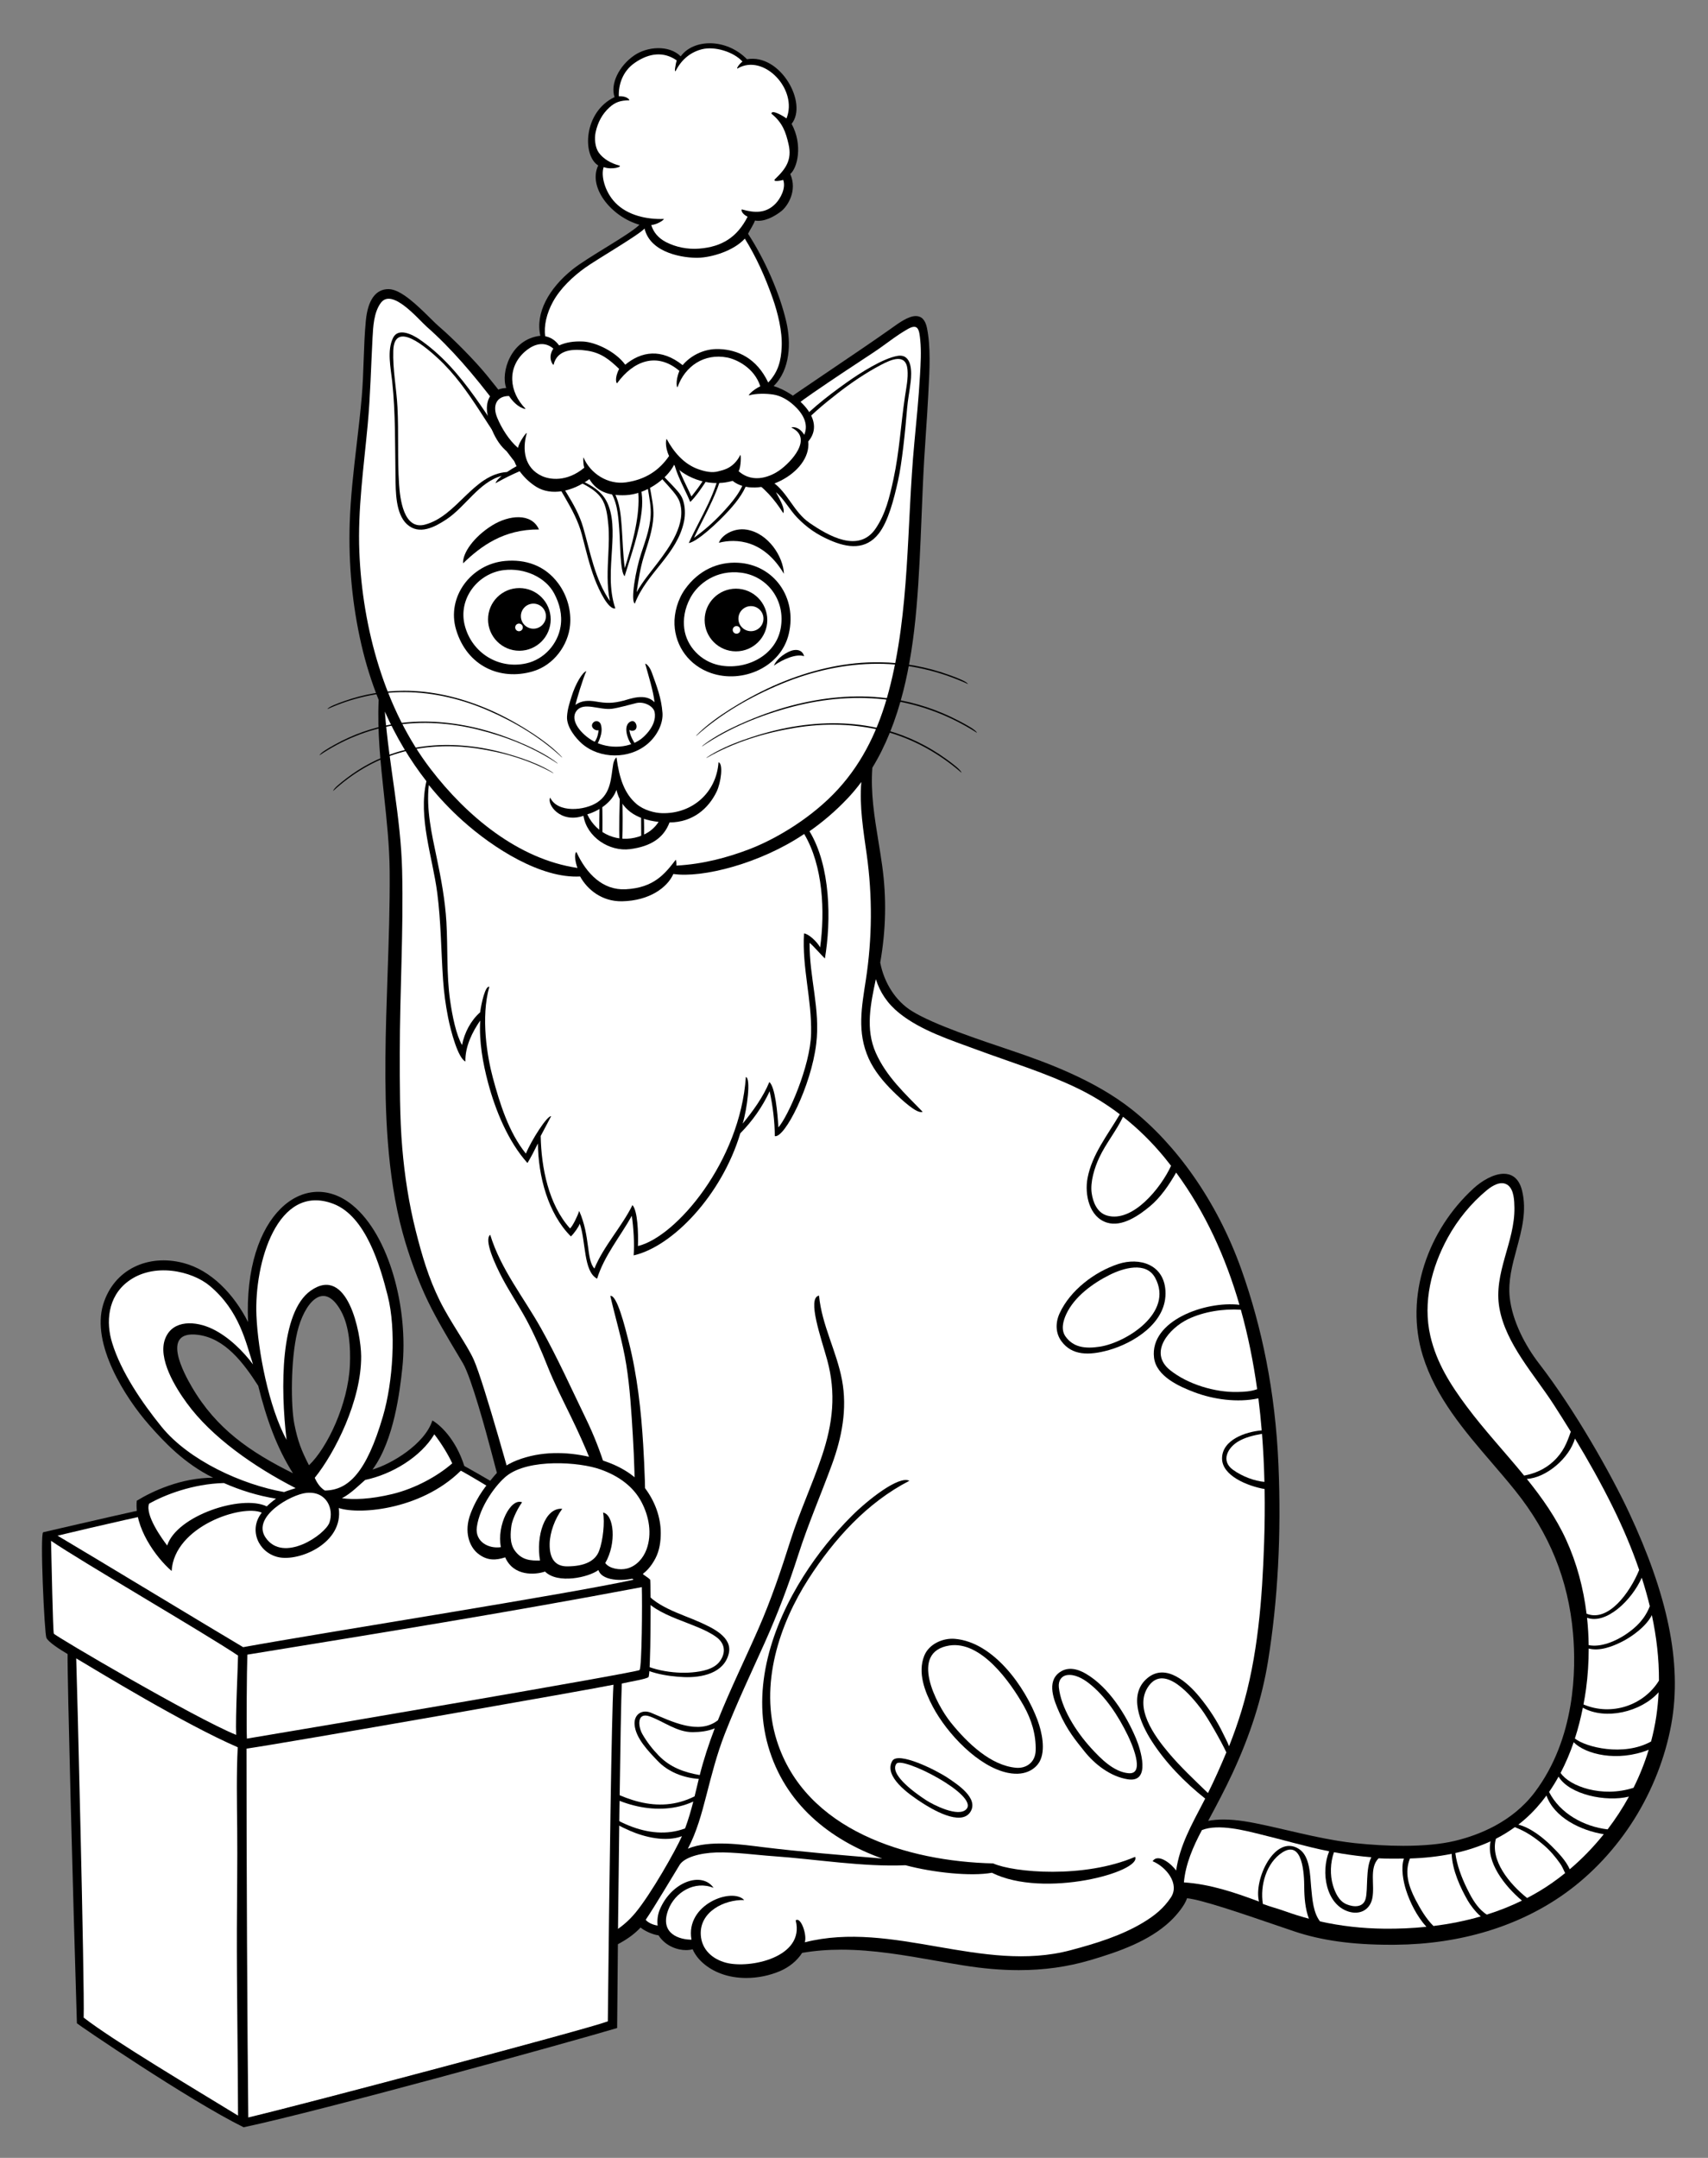 <?xml version="1.0" encoding="utf-8"?>
<!-- Generator: Adobe Illustrator 27.5.0, SVG Export Plug-In . SVG Version: 6.00 Build 0)  -->
<svg version="1.1" id="Layer_1" xmlns="http://www.w3.org/2000/svg" xmlns:xlink="http://www.w3.org/1999/xlink" x="0px" y="0px"
	 viewBox="0 0 2106.594 2660.047" style="enable-background:new 0 0 2106.594 2660.047;" xml:space="preserve">
<rect x="0" y="0" width="2106.594" height="2660.047" fill="#808080" stroke="none"/>
<g>
	<g>
		<path d="M2009.292,1864.697c-22.25-47.553-66.909-126.673-111.082-183.838c-17.104-22.136-32.993-52.496-36.164-81.399
			c-2.225-20.309,3.244-40.456,8.532-59.94c6.299-23.205,12.811-47.2,6.653-71.986c-4.229-17.025-14.554-20.599-22.467-20.599
			c-13.001,0-27.696,9.198-37.111,17.804c-28.292,25.857-49.376,58.572-60.971,94.607c-12.123,37.679-12.786,76.275-1.919,111.616
			c15.797,51.384,51.214,92.62,85.464,132.501c9.52,11.084,19.365,22.546,28.526,33.95c42.277,52.597,65.62,110.177,71.367,176.029
			c3.896,44.595,2.957,129.329-47.119,195.786c-27.809,36.899-69.164,53.068-98.958,60.134c-16.859,3.998-38.153,6.024-63.29,6.024
			c-18.704,0-39.514-1.164-60.177-3.37c-6.532-0.699-13.495-1.664-21.899-3.039c-0.428-0.175-0.875-0.264-1.331-0.264
			c-0.077,0-0.153,0.002-0.23,0.007c-19.684-3.293-39.415-7.867-58.498-12.292c-9.564-2.218-19.453-4.51-29.254-6.624
			c-16.068-3.459-33.183-6.838-50.254-6.838c-6.808,0-13.048,0.53-18.981,1.619c10.918-20.275,20.742-38.82,29.842-58.37
			c22.236-47.786,36.611-93.017,43.945-138.277c12.188-75.255,16.52-156.843,12.875-242.495
			c-3.828-90.001-20.607-169.902-45.604-240.215c-30.726-86.431-81.85-155.255-135.116-197.475
			c-45.583-36.13-104.586-57.816-146.811-72.107s-97.096-32.262-124.724-49.369c-19.954-12.355-34.143-34.816-38.892-59.655
			c7.119-40.56,7.919-79.566,2.444-119.246c-1.385-10.048-3.032-20.144-4.625-29.905c-5.052-30.97-9.825-60.227-7.553-91.073
			c16.208-26.449,29.09-58.409,38.291-95c7.553-30.039,12.86-63.683,16.223-102.852c3.205-37.296,4.733-75.358,6.215-112.167
			c0.921-22.912,1.874-46.603,3.22-69.854c0.644-11.122,1.414-22.424,2.157-33.354c0.985-14.465,2.003-29.42,2.745-44.159
			c0.14-2.772,0.293-5.604,0.449-8.488c1.336-24.774,2.852-52.856-1.928-76.302c-1.979-9.704-6.597-14.624-13.727-14.624
			c-9.007,0-20.247,8.035-29.28,14.491c-0.638,0.455-1.265,0.902-1.878,1.339c-18.886,13.427-50.481,34.774-78.357,53.608
			c-14.351,9.695-27.906,18.854-37.593,25.496c-20.718,14.211-57.817,43.259-75.285,79.149
			c-24.286-11.712-54.221-18.708-91.447-21.382c-16.471-1.181-30.629-1.757-43.283-1.757c-39.042,0-70.908,5.497-106.259,18.357
			c-6.624-16.196-31.581-54.882-66.311-97.001c-14.723-17.854-40.539-44.089-58.774-59.729c-2.658-2.283-6.254-5.831-10.417-9.944
			c-15.171-14.976-35.947-35.489-51.045-35.8c-0.189-0.004-0.382-0.005-0.568-0.005h-0.001c-15.75-0.002-25.375,13.422-27.832,38.82
			c-1.523,15.749-2.129,32.718-2.715,49.128c-0.526,14.746-1.071,29.994-2.279,44.163c-1.681,19.723-4.026,39.739-6.294,59.097
			c-3.736,31.883-7.6,64.852-8.614,97.521c-1.58,50.86,3.265,101.176,14.4,149.551c5.345,23.211,12.516,46.126,21.316,68.109
			c-1.832,39.116,2.442,78.821,6.576,117.22c3.325,30.882,6.763,62.816,6.999,94.232c0.32,42.245-1.178,85.791-2.627,127.903
			c-1.163,33.81-2.366,68.771-2.613,102.75c-0.456,62.147,1.544,142.708,21.208,214.651c7.963,29.129,19.316,59.9,31.15,84.424
			c10.545,21.858,25.472,46.817,36.371,65.041c2.518,4.21,4.895,8.188,6.897,11.587c10.499,17.848,29.124,86.85,34.584,107.572
			c2.116,8.04,4.251,16.074,6.385,24.107c9.786,36.844,19.905,74.941,28.231,112.831c22.138,100.763,22.258,180.434,0.357,250.582
			c-9.367-1.736-20.313-4.459-31.873-7.334c-19.008-4.727-40.552-10.085-58.847-11.816c-5.856-0.555-11.737-0.834-17.479-0.834
			c-16.965-0.002-34.277,2.426-54.483,7.637c-25.597,6.597-45.921,20.729-57.226,39.797c-10.564,17.827-8.714,35.631,4.787,46.652
			c-0.213,8.885,2.196,16.194,6.985,21.175c4.931,5.13,12.17,7.729,21.518,7.729c0.019,0,0.038,0,0.057,0
			c6.029,14.041,16.581,21.76,29.802,21.76c6.537,0,13.536-1.881,20.817-5.593c2.14,2,4.603,3.649,7.346,4.92
			c0.226,2.946,0.803,6.705,1.827,9.576c-7.578,13.485-9.869,26.295-6.454,36.126c2.577,7.415,8.222,13.002,16.782,16.613
			c2.173,10.192,7.974,18.687,16.813,24.599c9.377,6.271,21.021,9.192,36.644,9.192c8.104,0,16.42-0.755,24.462-1.485
			c3.709-0.338,7.541-0.685,11.226-0.943c20.507,12.886,47.538,19.975,76.179,19.975c27.587,0,54.487-6.563,75.742-18.478
			c10.401-5.831,17.72-11.368,24.905-18.886c3.942,3.542,14.144,8.672,22.116,9.63c8.54,13.414,23.494,18.193,33.821,18.193
			c2.963,0,5.739-0.347,8.271-1.033c5.45,12.746,18.4,23.928,34.933,30.081c9.504,3.536,19.973,5.329,31.117,5.329
			c14.194,0,28.591-2.923,41.633-8.451c11.405-4.834,21.332-13.01,27.335-22.491c15.442-2.668,31.309-3.964,48.474-3.964
			c38.872,0,78.133,6.898,116.102,13.568c11.157,1.962,22.696,3.989,34.071,5.814c24.598,3.948,47.026,5.867,68.569,5.867
			c31.146,0,59.942-4.018,88.036-12.279c36.122-10.615,73.087-23.779,98.764-47.996c8.232-7.761,17.986-19.717,20.75-28.369
			c18.343,1.914,67.708,18.812,107.539,32.445c8.745,2.991,17.005,5.819,24.481,8.334c33.637,11.313,71.51,16.582,119.19,16.582
			c2.047,0,4.092-0.01,6.139-0.027c79.83-0.711,152.17-22.703,209.199-63.599c33.107-23.737,62.525-55.321,85.076-91.335
			c22.32-35.649,38.055-75.834,45.5-116.209C2075.412,2049.14,2055.551,1963.562,2009.292,1864.697z"/>
		<path style="fill:#FFFFFF;" d="M2034.823,1980.002c-5.994,15.318-16.099,25.803-30.323,35.204
			c-11.727,7.747-29.971,15.823-45.082,12.782c-0.141-11.271-0.81-22.55-2.018-33.759c23.512,8.666,55.107-21.427,67.484-49.346
			C2028.609,1956.484,2031.974,1968.188,2034.823,1980.002z"/>
		<path style="fill:#FFFFFF;" d="M1809.038,1733.858c-20.048-26.879-37.206-53.807-44.864-86.886
			c-9.604-41.49,1.427-84.838,21.537-121.409c12.051-21.901,28.69-42.347,47.963-58.269c6.833-5.638,17.961-12.676,26.339-6.138
			c7.341,5.729,7.689,19.25,7.825,27.491c0.698,42.518-26.258,80.628-18.497,123.978c7.872,43.98,43.113,81.946,66.785,118.568
			c7.212,11.15,14.293,22.377,21.242,33.688c-4.831,13.901-9.259,25.27-21.533,36.639c-10.513,9.741-22.79,14.921-36.04,17.479
			C1856.392,1790.356,1830.859,1763.121,1809.038,1733.858z"/>
		<path style="fill:#FFFFFF;" d="M1931.688,1898.236c-12.481-27.334-29.711-51.763-48.545-75.141
			c24.215-1.397,52.574-25.934,59.354-49.8c16.515,27.275,32.134,55.075,46.288,83.677c12.479,25.221,23.736,51.452,32.936,78.352
			c-11.441,28.023-38.259,64.778-64.918,53.887C1952.944,1957.75,1944.768,1926.877,1931.688,1898.236z"/>
		<path style="fill:#FFFFFF;" d="M1645.284,2283.262c3.215,0.595,6.429,1.19,9.676,1.713c11.821,1.897,24.007,3.459,36.384,4.538
			c-7.294,13.999-3.921,39.397-7.019,51.085c-2.957,11.166-14.764,10.529-23.621,6.83c-9.347-3.907-14.05-14.443-16.719-23.451
			C1640.251,2311.399,1640.692,2296.152,1645.284,2283.262z"/>
		<path style="fill:#FFFFFF;" d="M1489.876,2210.354c-16.675-16.128-33.733-32.011-48.727-49.835
			c-17.073-20.294-43.686-56.199-24.04-82.655c19.99-26.913,53.469,14.212,64.806,29.349c7.995,10.686,24.346,39.505,30.649,53.008
			C1505.931,2176.125,1497.57,2195.05,1489.876,2210.354z"/>
		<path style="fill:#FFFFFF;" d="M1559.498,1826.744c-11.811-0.995-27.091-6.449-38.846-14.95
			c-15.168-10.967-6.425-26.923,5.909-34.487c9.08-5.573,19.58-7.909,29.962-9.79
			C1558.09,1787.307,1559.024,1807.082,1559.498,1826.744z"/>
		<path style="fill:#FFFFFF;" d="M1550.541,1712.491c-8.07,2.821-15.107,3.219-24.409,3.428
			c-27.64,0.629-61.173-9.491-82.874-26.819c-27.711-22.124-0.411-52.24,22.111-62.996c19.358-9.242,43.261-12.924,65.029-11.617
			C1539.348,1646.488,1545.92,1679.335,1550.541,1712.491z"/>
		<path style="fill:#FFFFFF;" d="M1436.373,1427.029c2.723,3.316,5.355,6.688,7.967,10.069
			c-12.215,26.784-47.107,70.401-78.813,61.393c-12.536-3.563-17.449-16.633-19.051-27.456c-2.067-13.956,3.486-31.607,9.313-44.055
			c8.209-17.543,20.982-32.866,29.32-50.321C1403.864,1391.394,1420.941,1408.248,1436.373,1427.029z"/>
		<path style="fill:#FFFFFF;" d="M905.295,577.896c5.183,2.952,9.945,5.752,14.401,8.484c-3.454,17.965-17.583,33.691-28.948,45.929
			c-10.582,11.395-22.376,21.677-34.828,30.683c7.383-15.557,15.67-30.603,22.746-46.334c6.231-13.858,12.565-29.655,13.265-45.478
			C896.487,573.204,900.953,575.416,905.295,577.896z"/>
		<path style="fill:#FFFFFF;" d="M878.203,565.797c-2.148,8.737-4.8,16.148-9.686,24.309c-4.664,7.791-10.189,14.88-15.75,21.933
			c-8.318-18.655-18.689-35.631-21.219-56.399C847.662,557.523,863.345,560.711,878.203,565.797z"/>
		<path style="fill:#FFFFFF;" d="M778.196,552.843c-2.329,8.298-4.354,16.994-0.711,25.148c5.692,12.74,9.606,19.783,10.064,34.246
			c0.923,28.742-8.7,61.008-16.949,88.124c-2.319-16.929-2.567-34.088-3.822-51.148c-1.027-13.913-2.319-29.245-8.941-41.507
			c-10.367-19.192-33.817-28.245-35.849-51.683C740.491,553.048,759.373,552.567,778.196,552.843z"/>
		<path style="fill:#FFFFFF;" d="M683.576,565.47c2.043,11.043,13.06,18.683,21.621,23.645c12.45,7.219,27.676,12.366,36.487,25.067
			c6.209,8.947,7.558,21.938,8.604,32.729c1.143,11.772,0.576,23.724,0.03,35.513c-0.912,19.754-2.134,39.34,1.946,58.501
			c-18.362-26.359-24.101-59.82-33.081-90.968c-8.688-30.128-30.471-53.755-42.705-82.291
			C678.772,566.932,681.153,566.2,683.576,565.47z"/>
		<path style="fill:#FFFFFF;" d="M443.215,680.533c-2.124-52.69,5.473-104.893,10.306-157.175
			c3.298-35.712,4.037-71.04,5.946-106.754c0.767-14.357,1.59-31.448,10.185-43.173c13.946-19.031,46.259,20.16,56.495,29.177
			c29.795,26.229,57.44,58.27,86.849,97.161c22.107,29.247,38.396,54.161,41.901,66.166c-3.44,1.643-8.533,3.703-12.675,5.907
			c-39.416-52.688-69.443-115.578-125.114-153.665c-8.129-5.562-25.772-14.762-32.245-1.81c-7.821,15.648-2.908,37.278-1.148,53.773
			c4.213,39.365,3.423,78.737,4.081,118.243c0.285,17.4-0.016,44.701,14.009,57.754c15.091,14.04,34.593,3.553,49.066-6.076
			c23.352-15.535,40.105-45.98,67.898-53.391c-3.912,3.203-6.751,6.314-7.617,9.033c10.254-5.674,29.46-16.346,62.723-27.189
			c11.625,31.85,35.033,57.221,43.842,90.679c4.876,18.509,9.185,37.442,15.984,55.059c5.277,13.662,16.681,37.566,25.233,35.748
			c-8.14-23.658-5.561-48.953-4.093-73.577c1.147-19.17,2.274-42.523-7.383-59.656c-6.483-11.509-17.087-17.737-28.066-23.216
			c-11.227-5.608-31.016-13.512-33.328-28.835c6.052-1.79,22.043-6.067,33.306-8.248c0.61,20.038,18.733,31.666,30.434,45.488
			c11.468,13.552,12.688,32.979,13.971,50.46c1.37,18.673,1.024,52.937,6.65,57.854c7.808-25.796,18.002-53.485,21.016-80.586
			c1.67-14.973,0.141-29.095-5.797-42.766c-1.907-4.391-4.36-8.416-5.777-13.048c-2.095-6.849-0.45-14.209,1.568-20.969
			c6.367,0.122,12.718,0.317,19.047,0.528c-10.399,21.881,0.834,51.261,2.031,74.17c0.997,19.045-5.945,37.212-11.769,54.773
			c-6.578,19.811-13.395,58.508-7.756,61.701c14.262-37.733,52.191-60.355,60.666-101.427c1.79-8.656,1.423-18.691-1.563-26.996
			c-2.486-6.893-8.367-12.434-13.053-17.56c-9.074-9.922-30.873-28.589-24.641-44.516c8.439,0.334,16.823,0.926,25.107,1.839
			c-0.396,22.05,13.788,43.927,21.823,63.38c6.187-5.635,16.601-20.416,22.49-30.448c3.209-5.468,7.771-13.491,8.811-20.984
			c2.27,0.845,4.504,1.748,6.724,2.69c-3.811,35.826-25.49,67.628-39.844,99.399c10.352-1.585,35.965-25.137,50.117-40.855
			c9.894-10.977,20.34-24.498,23.918-39.819c19.722,12.477,31.25,26.341,42.591,43.862c2.057-5.567-2.979-14.584-9.109-25.875
			c9.109,7.288,17.14,21.982,26.235,31.344c12.392,12.754,24.334,20.77,40.092,27.698c22.272,9.79,44.394,12.428,60.396-7.968
			c11.768-15.003,18.666-42.083,23.793-64.933c4.866-21.697,8.896-60.651,11.296-90.019c0.807-9.879,2.914-20.04,4.373-32.431
			c1.329-11.295,2.02-34.929-16.399-31.706c-17.436,3.046-45.072,20.279-63.113,33.128c-24.618,17.534-49.92,37.202-69.183,60.538
			c-18.227,22.087-23.688,37.544-28.271,60.065c-9.229-9.348-19.974-17.976-29.252-23.151
			c18.637-35.623,56.458-64.862,86.111-85.246c24.437-16.798,49.069-33.136,73.843-49.354c14.363-9.407,27.809-20.715,42.678-29.128
			c12.886-7.287,14.114,0.903,15.378,13.686c1.408,14.323,0.485,28.882-0.313,43.212c-1.564,27.989-4.375,55.804-7.002,83.692
			c-9.572,101.611-5.256,206.957-31.488,305.874c-12.143,45.798-31.42,86.685-62.493,120.717
			c-31.641,34.655-75.719,61.149-109.93,74.205c-25.922,9.888-56.453,18.314-89.56,20.042c0.13-2.511-0.058-4.965-0.687-7.287
			c-13.371,17.346-26.946,34.704-61.92,36.485c-27.803,1.417-48.149-18.632-60.752-46.092c-3.152,3.148-1.014,13.162,1.349,19.805
			c-72.922-10.803-136.41-63.674-181.028-121.844C474.773,874.57,447.023,774.852,443.215,680.533z"/>
		<path style="fill:#FFFFFF;" d="M625.317,581.85c-41.639,2.741-61.442,54.433-101.227,64.865
			c-26.489,6.95-30.73-32.4-31.903-49.908c-2.11-31.437-0.338-63.168-1.956-94.676c-1.191-23.219-5.974-46.624-5.175-69.902
			c1.326-38.607,41.78-2.776,55.084,9.479c40.94,37.729,62.981,90.061,98.467,132.1C634.028,576.34,629.429,579.075,625.317,581.85z
			"/>
		<path style="fill:#FFFFFF;" d="M799.959,562.009c2.109,20.02,32.958,40.881,38.219,56.464
			c9.085,26.894-12.865,56.594-26.901,75.127c-8.91,11.764-18.718,23.277-26.057,36.36c2.212-14.688,4.343-29.375,8.732-43.551
			c5.09-16.451,11.067-32.457,11.934-49.993C807.038,612.989,794.336,585.292,799.959,562.009z"/>
		<path style="fill:#FFFFFF;" d="M952.646,594.009c1.099-44.536,48.592-84.314,80.225-108.955
			c16.813-13.1,34.67-25.221,53.53-35.179c12.546-6.621,31.057-15.02,32.887,5.877c0.938,10.715-1.461,21.974-3.045,32.513
			c-5.104,33.969-6.936,68.541-14.25,102.264c-5.021,23.15-9.617,42.342-21.651,60.504c-20.918,31.566-58.78,9.376-81.773-6.368
			C978.817,631.146,971.764,607.265,952.646,594.009z"/>
		<path style="fill:#FFFFFF;" d="M1000.381,1274.038c-0.898,40.33-28.559,102.569-40.336,115.686
			c-1.099-18.366-3.984-49.901-11.177-55.878c-7.494,18.358-20.388,36.055-32.88,51.25c5.478-18.023,10.373-55.753,3.93-57.489
			c-7.065,103.923-85.84,197.101-133.103,208.428c0.563-16.197-0.271-43.22-6.753-50.486
			c-13.107,26.562-35.784,50.801-46.941,78.234c-10.224-11.169-4.825-39.528-18.774-71.034c-2.321,7.162-7.947,18.427-11.256,21.606
			c-26.542-29.424-35.521-75.053-36.213-113.986c4.224-8.137,8.652-16.172,12.881-24.416c-5.026-0.689-24.41,29.768-31.136,46.123
			c-21.126-26.036-32.213-61.802-40.839-93.833c-6.876-25.537-14.984-74.075-4.28-111.776c-4.853-1.908-9.882,20.339-11.296,31.4
			c-11.603,10.249-19.345,25.038-22.341,40.374c-7.226-12.471-11.982-35.602-14.745-55.095c-4.528-31.941-2.672-64.467-4.557-96.602
			c-1.568-26.745-6.472-53.193-11.97-79.361c-6.145-29.273-13.064-59.498-9.705-89.472c12.615,15.606,26.428,30.246,41.462,43.764
			c38.406,34.525,97.176,71.635,145.16,68.985c8.762,15.987,26.806,31.053,51.788,30.567c33.64-0.651,55.805-16.958,63.2-33.67
			c35.512,5.312,107.111-12.706,161.357-49.311c23.295,39.2,25.763,95.396,19.671,139.783c-4.254-7.62-14.387-16.639-19.896-17.199
			C989.092,1192.874,1001.319,1231.816,1000.381,1274.038z"/>
		<path style="fill:#FFFFFF;" d="M641.877,1868.336c11.674,0.599,23.829-1.079,35.313-0.922c9.664,0.138,19.276,1.093,28.644,3.521
			c12.071,3.127,23.753,16.321,13.313,28.096c-15.341,17.294-46.673,4.462-67.016,11.124
			C648.966,1896.143,645.532,1882.211,641.877,1868.336z"/>
		<path style="fill:#FFFFFF;" d="M513.929,2288.271c-10.589-9.671-13.738-42.08,33.877-66.754
			c-26.461-3.683-61.572,34.58-48.526,62.684c-17.094,11.058-37.074-1.027-37.352-23.606c-0.347-28.242,30.264-46.758,55.842-49.01
			c-25.683-13.105-73.397,16.153-64.845,57.566c-7.201,0-15.303-4.052-17.977-11.479c-2.896-8.058,0.966-17.399,4.034-25.058
			c8.932-22.286,28.97-40.096,53.556-42.689c-18.006-6.301-57.168,15.306-64.846,51.486c-4.025-6.024-5.267-12.858-2.791-21.794
			c8.221-29.692,32.179-41.901,67.637-49.948c50.035-11.354,97.989,8.763,146.163,15.949c-1.173,3.313,1.475,16.469,3.239,12.681
			c10.393-22.33,20.287-51.446,24.743-78.403c15.029,17.209,47.064,26.337,68.812,18.215c-8.702,20.563-31.383,72.781-46.696,99.986
			c-35.243-11.21-76.358-11.639-111.533-3.521C550.542,2240.743,519.008,2260.007,513.929,2288.271z"/>
		<path style="fill:#FFFFFF;" d="M670.877,2078.953c1.396-29.141-0.365-58.63-4.103-87.759
			c27.425,19.566,84.656,16.753,105.912,12.868c-4.273,26.287-10.143,52.432-17.607,77.955
			C731.71,2100.178,687.576,2106.108,670.877,2078.953z"/>
		<path style="fill:#FFFFFF;" d="M752.489,2090.524c-4.138,13.419-8.684,26.667-13.743,39.637c-0.012,0.032-0.03,0.067-0.043,0.103
			c-20.095,12.617-56.089,1.824-71.164-15.907c1.366-9.276,2.303-18.626,2.933-28.011
			C685.891,2110.39,727.804,2104.737,752.489,2090.524z"/>
		<path style="fill:#FFFFFF;" d="M665.545,1982.093c-0.979-6.919-2.058-13.809-3.218-20.665
			c8.013-15.035,26.607-19.839,41.306-19.376c12.75,0.399,44.132,3.44,63.35,10.871c2.396,13.664,5.086,33.084,6.744,44.672
			C741.301,2001.971,683.394,2000.407,665.545,1982.093z"/>
		<path style="fill:#FFFFFF;" d="M722.85,2195.589c35.577,29.544,89.463,44.922,132.228,25.219
			c-2.823,11.027-6.056,22.299-10.11,33.106c-44.811,16.998-96.551-11.352-128.577-44.148
			C718.492,2205.015,720.64,2200.287,722.85,2195.589z"/>
		<path style="fill:#FFFFFF;" d="M783.78,2357.834c-28.644,34.507-70.016,44.521-112.822,37.808
			c-26.981-4.228-89.012-23.716-65.437-62.117c17.512-28.518,59.085-29.175,82.376-7.204c-0.452-23.405-52.218-36.009-80.125-14.403
			c-27.908,21.607-29.608,48.294-6.753,68.87c-26.556,2.249-79.021,1.038-61.082-43.163c6.7-16.503,21.035-30.933,36.885-37.966
			c16.994-7.547,40.716-10.318,48.507-4.845c0-13.058-23.02-14.093-41.414-9.002c-23.929,6.622-41.255,23.038-53.183,44.497
			c-3.831,6.894-5.883,14.355-6.101,21.675c-14.093-13.077-10.436-28.695,3.172-45.827c12.651-15.923,25.95-25.304,46.158-33.139
			c-9.403-6.569-37.779,6.564-51.266,25.841c0.356-15.992,6.034-28.053,18.907-37.806c14.495-10.986,33.286-16.911,50.919-19.404
			c30.308-4.277,61.442-0.949,91.264,5.566c-2.281,3.075-6.372,18.73-1.563,15.388c5.345-3.721,28.129-39.058,32.634-49.42
			c16.282,19.51,39.05,33.61,62.105,43.65c18.194,7.922,44.059,14.167,64.117,6.681
			C833.631,2280.485,803.036,2334.638,783.78,2357.834z"/>
		<path style="fill:#FFFFFF;" d="M1450.585,2305.918c-4.768-7.359-22.104-22.091-28.953-11.551
			c17.107,7.202,33.555,28.088,22.499,44.667c-8.931,13.396-20.09,22.396-33.878,30.726c-27.298,16.496-59.274,26.208-89.918,34.341
			c-108.673,28.837-219.382-37.214-327.689-9.801c2.969-9.223-4.995-31.972-11.258-27.014
			c11.622,45.625-56.607,59.845-85.747,52.255c-16.954-4.411-30.175-16.172-31.301-34.128c-1.803-28.746,28.973-43.92,53.501-43.188
			c-14.775-15.903-72.847,5.255-64.991,48.843c-13.705,0.076-39.813-6.68-28.764-36.47c8.164-22.011,32.697-36.884,56.021-27.372
			c-14.405-20.706-51.764-7.654-66.233,26.476c-2.639,6.229-3.564,13.283-2.767,19.998c-7.073-1.01-12.828-4.51-14.717-7.16
			c10.346-15.007,36.206-58.633,41.854-67.674c5.65-9.042,24.442-14.684,45.465-15.305c22.179-0.653,48.382,3.09,70.482,4.629
			c52.396,3.655,109.915,13.398,162.688,11.126c34.167,9.142,80.588,13.957,106.508,9.293
			c64.555,32.123,184.74-1.186,176.641-19.644c-63.019,27.009-149.741,19.396-175.103,8.102
			c-106.044-2.465-231.633-40.598-266.815-151.297c-22.006-69.225,3.485-144.011,39.051-199.401
			c31.352-48.818,72.231-94.152,124.429-120.955c-12.796-6.859-51.412,23.603-71.318,43.557
			c-21.679,21.736-41.411,45.912-59.047,73.669c-39.083,61.521-64.459,138.211-43.776,209.89
			c20.537,71.154,75.703,115.267,140.623,138.514c-49.646-4.155-99.382-8.151-148.791-14.22
			c-21.746-2.672-64.178-9.171-90.883,2.079c10.749-20.119,17.102-43.638,22.6-64.947c6.728-26.08,13.137-51.461,22.955-76.61
			c14.837-37.997,32.387-74.898,49.112-112.084c16.043-35.669,29.586-71.494,41.529-108.722
			c12.137-37.82,27.82-73.893,41.462-111.119c12.319-33.621,19.131-68.672,12.457-104.221
			c-6.688-35.651-24.879-67.503-28.352-104.066c-15.249,2.648,2.973,53.368,10.037,79.163c11.28,41.187,7.039,78.312-6.411,118.447
			c-11.8,35.206-27.565,68.757-38.802,104.228c-11.745,37.071-23.912,73.084-39.536,108.737
			c-16.464,37.572-34.76,74.687-50.003,112.884c-23.668,18.572-57.375,1.313-82.37-9.183c-11.265-4.729-21.262,1.986-20.416,14.395
			c1.148,16.848,17.508,33.374,28.421,44.854c13.024,13.704,31.906,20.95,50.791,22.255c-1.67,6.835-3.364,14.076-5.189,21.505
			c-46.254,23.104-90.98,2.708-132.101-22.478c7.451-15.695,17.001-30.592,22.036-47.251c10.524-34.821,16.276-70.48,30.791-98.155
			c16.225,15.563,45.43,19.987,66.121,20.86c21.772,0.917,49.375-4.615,55.294-28.976c4.984-20.521-20.787-31.937-35.342-38.56
			c-22.755-10.356-58.261-19.484-71.878-43.378c5.914-57.919,5.177-117.807,1.671-175.674
			c-2.489-41.188-7.257-85.264-17.818-126.841c-4.881-19.209-14.636-58.239-22.737-56.443c6.398,27.676,15.187,56.449,19.674,84.569
			c4.587,28.74,6.292,57.901,8.064,86.914c3.634,59.436,3.612,120.195-1.035,179.568c-0.399,5.076-0.877,10.159-1.393,15.245
			c-3.64-30.787-9.794-61.426-15.771-91.712c-8.512-43.092-20.165-83.183-39.377-122.777c-18.08-37.254-35.384-75.815-55.616-111.88
			c-21.454-38.247-49.608-72.753-62.662-115.291c-8.08,6.049,6.063,36.816,15.326,54.212c8.757,16.436,20.28,33.814,29.259,50.417
			c9.955,18.401,18.359,37.932,26.05,57.279c8.382,21.089,18.72,41.334,28.645,61.722c18.428,37.857,33.996,74.471,44.454,115.342
			c7.341,28.695,12.655,57.71,17.768,86.786c-23.843-9.002-55.834-14.345-80.406-10.646c-9.703,1.461-19.097,7.147-24.971,14.999
			c-0.79-4.383-1.6-8.752-2.443-13.1c-1.474-7.579-3.066-15.122-4.716-22.648c23.498-4.316,67.562,7.351,74.967-21.594
			c9.725-38.017-59.47-34.771-87.759-30.827c-6.773-25.387-43.802-159.445-56.405-187.8c-8.186-18.424-28.75-46.189-41.923-72.794
			c-13.892-28.063-21.988-55.752-29.662-86.115c-8.438-33.384-13.753-67.95-16.655-102.178
			c-3.216-37.986-3.078-79.373-3.066-117.484c0.022-74.933,4.677-149.727,2.894-224.675
			c-1.564-65.894-16.337-130.352-21.319-195.861c13.707,30.858,30.837,59.649,51.274,85.81
			c-10.401,44.735,7.599,93.571,13.352,137.584c4.667,35.667,4.729,71.686,7.203,107.539c1.063,15.394,3.133,30.659,6.114,45.797
			c3.532,17.934,12.423,50.538,21.425,54.595c-0.507-18.315,8.606-36.593,18.279-50.448c-1.548,25.823,3.248,52.534,9.705,76.788
			c9.036,33.938,24.854,72.526,48.547,98.806c3.418-5.268,9.994-18.119,12.893-24.08c0.406,40.071,12.326,86.334,40.676,114.559
			c4.28-3.942,9.763-12.028,10.975-15.667c7.664,21.717,4.327,58.878,21.353,67.811c8.863-28.6,28.44-51.669,42.806-77.534
			c2.141,14.665,3.373,33.884,2.288,48.796c47.715-10.8,108.481-73.82,131.546-150.529c14.913-15.019,27.224-32.6,36.194-51.776
			c3.868,18.211,6.215,36.656,6.376,55.314c12.244,2.493,44.654-61.427,51.036-113.649c5.268-43.091-8.524-81.564-8.183-124.689
			c5.404,4.506,13.33,13.939,18.907,19.356c7.866-46.966,7.16-113.789-19.025-156.867c16.788-11.74,32.52-25.226,46.908-40.414
			c6.112-6.447,11.763-13.256,17.034-20.339c-2.564,29.758,2.591,60.352,6.682,89.643c7.117,50.959,6.776,103-1.033,153.879
			c-5.204,33.912-11.221,64.91,3.472,97.435c6.675,14.771,17.617,28.209,29.917,40.3c10.716,10.538,29.934,28.578,36.57,25.295
			c-21.97-22.635-44.685-43.335-57.761-72.715c-13.099-29.441-6.3-60.566,0.07-90.809c4.976,15.925,14.045,29.972,28.818,41.869
			c26.815,21.599,63.914,33.362,95.677,45.123c41.66,15.42,84.403,28.271,124.474,47.692c18.562,8.999,35.861,19.68,51.945,31.915
			c-14.914,25.432-34.237,49.313-39.795,78.631c-3.801,20.056,1.975,48.143,23.991,54.947c18.688,5.779,39.725-9.135,53.078-20.25
			c12.904-10.737,23.474-26.222,32.187-41.451c36.047,49.02,61.11,104.509,78.076,162.983
			c-42.245-4.958-110.646,19.688-105.364,65.06c2.693,23.142,31.27,35.771,50.1,42.843c22.957,8.627,52.652,13.069,78.637,7.402
			c1.661,13.143,2.979,26.32,4.077,39.502c-20.075,1.706-48.696,11.714-48.912,34.371c-0.204,21.446,31.164,34.162,52.503,37.969
			c0.375,22.228,0.126,44.283-0.604,65.985c-2.316,69.027-7.659,140.605-27.765,206.931c-4.506,14.861-9.724,29.6-15.485,44.151
			c-2.049-5.44-5.023-10.792-7.047-15.048c-7.802-16.407-17.896-31.791-29.432-45.799c-14.54-17.659-41.165-42.081-64.002-23.378
			c-24.802,20.321-8.673,56.382,5.01,77.704c17.303,26.974,40.859,51.109,66.021,70.979c-0.67,1.303-1.32,2.625-1.999,3.924
			C1469.471,2249.753,1455.047,2275.179,1450.585,2305.918z"/>
		<path style="fill:#FFFFFF;" d="M863.042,2188.168c-19.13-3.323-36.317-9.393-50.537-23.966
			c-7.786-7.981-14.643-16.829-20.191-26.495c-5.44-9.466-7.155-27.853,9.445-21.721c17.538,6.485,33.325,19.386,52.659,19.274
			c8.739-0.05,18.684-1.144,27.115-4.684C874.333,2149.419,867.98,2168.558,863.042,2188.168z"/>
		<path style="fill:#FFFFFF;" d="M778.238,2042.609c5.314-24.833,9.278-49.95,12.23-74.972c0.053-0.452,0.086-0.91,0.139-1.363
			c18.847,27.736,67.213,33.205,92.722,51.619c10.658,7.693,12.357,18.986,4.721,29.71c-7.371,10.35-22.632,12.908-34.29,13.98
			C831.191,2063.673,797.018,2058.733,778.238,2042.609z"/>
		<path style="fill:#FFFFFF;" d="M1585.288,2356.131c-9.97-3.578-17.876-5.432-27.698-9.102
			c-3.733-22.594,4.327-50.846,23.933-63.445c25.391-16.317,27.016,27.44,27.08,42.312c0.052,12.958,1.232,27.365,5.738,39.3
			C1604.635,2362.604,1594.96,2359.604,1585.288,2356.131z"/>
		<path style="fill:#FFFFFF;" d="M1707.581,2377.536c-27.305-0.278-53.607-3.176-79.542-9c-8.118-10.601-9.435-26.119-10.932-42.412
			c-1.338-14.568-1.241-38.195-15.193-46.975c-29.472-18.544-56.027,37.723-49.104,64.926
			c-30.058-11.186-59.981-21.411-92.623-23.613c2.026-22.855,11.5-44.338,22.209-64.466c20.451-8.306,54.526,0.957,70.813,4.889
			c28.962,6.993,57.005,15.432,86.138,21.241c-10.61,25.915-3.886,65.613,23.93,74.322c13.835,4.337,26.292-1.985,29.256-16.263
			c3.417-16.458-4.167-37.325,7.753-49.419c9.473,0.585,21.669,0.454,31.225,0.368c-4.057,12.091-0.503,28.855,2.655,38.814
			c4.714,14.867,13.359,32.308,25.09,45.264C1742.078,2376.971,1724.785,2377.71,1707.581,2377.536z"/>
		<path style="fill:#FFFFFF;" d="M1767.965,2374.212c-9.232-9.127-16.188-21.164-21.95-32.171
			c-9.296-17.754-13.727-34.381-7.019-51.042c17.354-0.511,34.643-2.329,51.439-5.757c0.735,20.09,10.649,41.607,19.823,57.588
			c2.978,5.182,8.948,13.35,16.022,19.6C1807.254,2367.92,1787.713,2371.775,1767.965,2374.212z"/>
		<path style="fill:#FFFFFF;" d="M1833.834,2360.149c-2.06-1.193-4.209-2.861-6.618-5.153c-7.976-7.591-13.393-17.791-18.165-27.567
			c-6.256-12.812-12.198-28.181-14.106-43.136c15.049-3.355,29.655-8.099,43.507-14.465c-5.754,25.333,17.297,55.197,38.681,73.093
			C1863.137,2349.767,1848.662,2355.491,1833.834,2360.149z"/>
		<path style="fill:#FFFFFF;" d="M1913.663,2321.549c-9.724,6.76-19.816,12.783-30.189,18.179
			c-22.085-17.642-45.572-46.368-38.496-73.051c8.124-4.122,15.913-8.916,23.384-14.308c14.233,5.534,24.549,12.751,35.703,22.185
			c7.667,6.488,14.179,14.261,19.978,22.42c2.665,3.743,4.407,7.957,6.332,12.034
			C1924.936,2313.387,1919.37,2317.582,1913.663,2321.549z"/>
		<path style="fill:#FFFFFF;" d="M1936.083,2304.291c-4.751-10.818-14.872-21.089-21.944-28.12
			c-10.641-10.585-25.825-22.884-41.462-26.921c3.082-2.371,6.104-4.854,9.044-7.474c9.598-8.546,18.075-18.126,25.647-28.399
			c9.41,26.902,41.864,43.108,70.669,47.696C1965.404,2276.811,1951.366,2291.359,1936.083,2304.291z"/>
		<path style="fill:#FFFFFF;" d="M1982.771,2255.104c-29.274-3.389-58.866-19.735-72.195-46.127
			c4.225-6.073,8.1-12.395,11.705-18.887c13.423,22.223,58.542,31.578,86.814,24.609
			C2001.359,2228.792,1992.537,2242.321,1982.771,2255.104z"/>
		<path style="fill:#FFFFFF;" d="M2014.747,2203.843c-38.968,12.643-79.035-1.938-89.979-18.337
			c6.361-12.099,11.719-24.799,16.178-37.8c14.442,14.796,53.74,24.666,92.506,9.276
			C2028.546,2173.044,2022.285,2188.739,2014.747,2203.843z"/>
		<path style="fill:#FFFFFF;" d="M2042.856,2115.547c-1.539,10.516-3.743,20.938-6.479,31.239
			c-34.039,18.832-80.599,6.97-93.97-3.667c4.067-12.506,7.264-25.258,9.82-38.009c27.504,15.534,71.548,5.549,93.468-19.009
			C2045.201,2095.908,2044.289,2105.729,2042.856,2115.547z"/>
		<path style="fill:#FFFFFF;" d="M1953.029,2101.119c1.21-6.398,2.3-12.792,3.153-19.146c2.201-16.394,3.291-33.066,3.276-49.779
			c13.438,3.456,28.854-2.241,41.378-8.619c11.667-5.941,29.218-18.24,36.509-32.569c5.695,26.571,8.91,53.568,8.756,80.717
			C2027.408,2102.092,1987.829,2115.857,1953.029,2101.119z"/>
		<path d="M1279.701,2120.563c-15.256-41.08-54.233-96.284-102.01-100.324c-14.81-1.258-31.979,6.391-37.746,20.813
			c-8.351,20.882,0.632,44.12,10.571,62.871c17.436,32.883,55.891,73.942,92.464,81.47c24.254,4.987,35.602-7.38,39.107-13.618
			C1290.063,2157.605,1284.93,2134.656,1279.701,2120.563z"/>
		<path style="fill:#FFFFFF;" d="M1253.182,2179.17c-30.959-2.744-59.651-29.923-80.437-55.717
			c-18.317-22.732-51.558-86.996-1.986-94.96c39.266-6.313,75.596,45.489,91.838,74.218c9.595,16.969,15.39,35.829,14.742,55.443
			C1276.863,2172.546,1265.642,2180.273,1253.182,2179.17z"/>
		<path d="M1401.078,2142.954c-12.325-29.277-33.435-62.864-61.375-79.476c-10.251-6.1-22.358-9.462-32.865-1.942
			c-16.53,11.836-6.599,35.179-0.442,49.171c9.905,22.506,20.832,35.3,31.057,48.163c12.812,16.115,32.169,31.123,53.424,34.494
			C1420.189,2198.016,1406.57,2156.004,1401.078,2142.954z"/>
		<path style="fill:#FFFFFF;" d="M1392.073,2185.901c-18.282-1.457-34.524-18.054-46.096-30.703
			c-19.854-21.698-37.33-50.345-40.033-75.099c-0.946-8.688,3.604-13.956,9.396-15.046c9.869-1.857,20.407,4.308,27.382,9.693
			c20.947,16.176,36.737,40.859,48.197,64.35C1394.885,2147.222,1413.438,2187.598,1392.073,2185.901z"/>
		<path d="M1169.286,2191.843c-14.368-9.722-61.85-33.422-68.851-21.005c-10.755,19.066,20.354,40.856,36.375,51.243
			c11.25,7.29,48.435,30.177,60.133,11.339C1207.374,2216.622,1180.445,2199.392,1169.286,2191.843z"/>
		<path style="fill:#FFFFFF;" d="M1192.062,2229.992c-9.544,11.032-41.418-5.326-49.917-10.908
			c-27.956-18.352-43.616-35.564-36.46-44.963C1112.837,2164.721,1207.117,2212.587,1192.062,2229.992z"/>
		<path d="M1437.402,1590.772c-2.141-32.111-31.947-41.155-58.065-32.641c-29.212,9.525-59.433,32.46-72.433,60.792
			c-5.224,11.387-5.289,24.295,2.308,34.548c12.828,17.304,33.358,17.966,58.868,10.673
			C1396.438,1656.046,1440.102,1631.286,1437.402,1590.772z"/>
		<path style="fill:#FFFFFF;" d="M1356.377,1660.094c-18.347,2.805-32.712,0.683-42.184-12.559
			c-5.934-8.299-2.994-19.203,0.916-27.599c10.064-21.643,32.914-38.12,53.639-48.439c16.555-8.249,44.835-16.882,56.003,3.729
			C1448.068,1618.264,1388.787,1655.141,1356.377,1660.094z"/>
		<path d="M607.153,647.583c-22.741,14.077-36.809,34.256-35.983,46.822c21.769-20.947,49.83-42.086,93.564-41.721
			C655.626,631.911,627.677,634.882,607.153,647.583z"/>
		<path d="M921.055,652.94c-16.466-2.747-31.531,7.315-34.375,16.146c21.139-5.466,55.396-3.645,80.18,38.266
			C966.131,686.578,947.906,657.421,921.055,652.94z"/>
		<path d="M688.561,719.194c-16.683-22.503-40.737-29.958-65.706-27.671c-42.012,3.849-72.411,44.5-60.277,84.818
			c13.57,45.102,54.467,62.895,94.267,51.361c26.576-7.703,43.869-32.73,46.254-56.76
			C704.831,753.537,699.819,734.379,688.561,719.194z"/>
		<path style="fill:#FFFFFF;" d="M648.923,817.782c-34.016,7.502-66.883-12.833-75.663-46.647
			c-8.631-33.238,16.348-64.688,48.379-68.384c25.731-2.969,51.401,9.111,61.817,28.72c6.726,12.662,10.27,26.359,7.941,40.822
			C687.936,793.815,671.18,812.87,648.923,817.782z"/>
		<path d="M831.901,769.759c1.064,27.251,18.259,50.697,44.985,59.924c39.008,13.461,86.357-7.37,95.974-48.288
			c10.625-45.219-18.64-85.261-62.479-87.674c-25.017-1.38-48.672,9.317-65.219,32.212
			C835.84,738.838,831.349,755.626,831.901,769.759z"/>
		<path style="fill:#FFFFFF;" d="M843.945,774.889c-1.41-10.954,0.079-24.361,7.733-38.344c9.594-17.526,32.307-34.57,62.695-30.541
			c32.478,4.309,54.878,34.363,48.474,68.779c-6.396,34.374-43.852,51.778-75.751,45.257
			C864.421,815.405,846.755,796.789,843.945,774.889z"/>
		<path d="M640.556,724.912c-21.333,0-38.629,17.29-38.629,38.626c0,21.337,17.296,38.638,38.629,38.638
			c21.337,0,38.633-17.301,38.633-38.638C679.188,742.202,661.893,724.912,640.556,724.912z"/>
		<path d="M907.709,725.67c-21.333,0-38.63,17.295-38.63,38.633c0,21.334,17.297,38.634,38.63,38.634
			c21.342,0,38.635-17.3,38.635-38.634C946.344,742.965,929.051,725.67,907.709,725.67z"/>
		<path style="fill:#FFFFFF;" d="M657.889,744.116c-8.534,0-15.449,6.918-15.449,15.45c0,8.532,6.915,15.452,15.449,15.452
			c8.533,0,15.454-6.92,15.454-15.452C673.343,751.034,666.422,744.116,657.889,744.116z"/>
		<path style="fill:#FFFFFF;" d="M640.11,768.723c-2.595,0-4.699,2.108-4.699,4.703c0,2.597,2.104,4.702,4.699,4.702
			c2.596,0,4.7-2.105,4.7-4.702C644.811,770.831,642.706,768.723,640.11,768.723z"/>
		<path style="fill:#FFFFFF;" d="M926.187,747.172c-8.533,0-15.452,6.918-15.452,15.452c0,8.531,6.919,15.453,15.452,15.453
			c8.535,0,15.452-6.922,15.452-15.453C941.639,754.09,934.722,747.172,926.187,747.172z"/>
		<path style="fill:#FFFFFF;" d="M908.407,771.783c-2.595,0-4.702,2.104-4.702,4.7c0,2.599,2.107,4.701,4.702,4.701
			c2.597,0,4.702-2.102,4.702-4.701C913.109,773.888,911.004,771.783,908.407,771.783z"/>
		<path d="M817.068,878.657c-1.409-18.32-6.743-31.845-13.12-49.565c-3.282-9.11-8.426-11.855-8.102-10.665
			c3.562,13.223,10.05,33.563,11.42,47.268c-11.335-11.823-30.103-4.086-38.304-1.98c-13.424,3.45-20.937,3.294-33.895,1.093
			c-8.807-1.497-17.913-1.539-25.271,4.183c0.383-3.63,9.932-34.934,13.369-41.643c-4.498,1.017-13.302,15.152-18.349,31.631
			c-2.026,6.625-4.979,15.192-5.466,24.419c-0.694,13.204,11.474,27.234,18.224,33.158c21.916,19.259,58.769,19.893,81.634,0
			C810.837,906.444,818.06,891.544,817.068,878.657z"/>
		<path style="fill:#FFFFFF;" d="M794.134,908.039c-15.616,14.81-43.157,16.122-62.598,5.372
			c-14.151-7.825-29.362-25.206-20.506-37.002c8.854-11.791,28.277-0.582,44.13-2.74c7.67-1.046,21.985-5.104,29.467-6.926
			c9.747-2.375,21.273,3.753,22.771,11.087C808.896,885.163,806.584,896.232,794.134,908.039z"/>
		<path d="M883.795,976.049c5.539-11.42,8.487-34.685,2.41-36.402c-2.539,37.339-32.326,63.687-69.53,62.763
			c-9.044-0.224-22.565-3.496-31.874-11.538c-14.52-12.536-20.929-31.036-24.382-56.84c-0.144-1.077-3.222,2.578-4.153,8.093
			c-2.773,16.421-2.355,35.631-19.704,47.057c-15.42,10.152-48.89,13.286-57.974-5.926c-4.375,8.031,12.271,32.159,41.044,22.427
			c4.176,26.259,31.942,44.405,57.554,41.049c25.809-3.388,41.468-13.967,48.588-32.891
			C854.621,1013.724,873.852,996.563,883.795,976.049z"/>
		<path style="fill:#FFFFFF;" d="M787.338,1031.493c-23.977,7.494-51.039-2.124-63.014-27.622
			c15.738-4.767,30.796-15.518,35.989-30.149c5.446,23.074,22.793,36.191,51.969,39.454
			C808.072,1019.648,800.878,1027.266,787.338,1031.493z"/>
		<path d="M740.983,892.913c-1.492-4.551-7.31-5.332-9.944-1.394c-2.985,4.455,1.85,9.013,6.186,8.824
			c0.38-0.018,0.697-0.115,0.993-0.255c-0.023,1.849-0.445,3.69-0.857,5.479c-1.298,5.612-3.578,9.028-7.397,13.01
			c-0.562,0.579-0.604,1.703,0.334,1.986c5.407,1.644,8.692-7.758,9.916-11.391C742.023,903.811,742.775,898.372,740.983,892.913z"
			/>
		<path d="M778.609,908.275c-1.086-2.513-1.903-5.143-2.234-7.864c-0.028-0.235-0.009-0.465-0.021-0.693
			c1.472,1.158,3.677,1.572,5.948,0.592c5.606-2.41,1.996-13.394-3.933-11.088c-11.672,4.544-3.548,25.517,2.855,31.507
			c1.254,1.172,3.71-0.344,2.872-1.983C782.295,915.215,780.197,911.94,778.609,908.275z"/>
		<path d="M742.982,1031.23c0.108-5.105,0.178-32.038-0.255-40.338c-0.76,0.328-2.369,1.132-3.29,1.593
			c-0.13,5.792-0.426,30.234-0.345,35.776C739.938,1029.506,742.085,1030.906,742.982,1031.23z"/>
		<path d="M767.474,1038.562c0.728-19.731,0.531-40.209,0.065-60.286c-1.13-1.735-2.099-3.582-2.941-5.497
			c-0.461,21.809-1.244,45.556-0.538,65.725C765.038,1038.592,766.494,1038.487,767.474,1038.562z"/>
		<path d="M794.226,1035.949c0.317-9.296,0.305-22.24-0.258-33.11c-1.308-0.575-2.025-0.692-3.283-1.44
			c0.178,9.61,0.062,27.094,0.211,35.307C792.028,1036.564,793.136,1036.303,794.226,1035.949z"/>
		<path d="M972.295,803.679c-11.883,5.949-16.171,13.228-17.854,16.857c11.858-8.252,27.731-14.847,37.304-11.641
			C989.579,800.489,980.976,799.334,972.295,803.679z"/>
		<path d="M1169.933,831.769c-27.25-9.798-55.84-14.996-84.782-15.376c-39.767-0.521-79.23,8.199-116.359,22.838
			c-20.112,7.927-39.512,17.768-58.21,28.872c-13.905,8.259-27.53,17.278-40.086,27.712c-4.245,3.529-11.961,10.538-11.951,11.546
			c30.745-27.732,67.643-48.69,105.15-64.286c37.853-15.74,78.27-24.902,119.049-24.844c38.295,0.055,76.093,8.91,111.151,25.019
			C1192.047,839.968,1180.626,835.614,1169.933,831.769z"/>
		<path d="M1182.747,888.665c-25.699-13.502-53.294-22.632-81.838-27.034c-39.217-6.048-79.288-2.895-117.789,6.447
			c-20.854,5.06-41.244,12.113-61.1,20.517c-14.765,6.248-29.349,13.296-43.051,21.89c-4.635,2.905-13.131,8.778-13.246,9.777
			c33.828-23.205,72.889-38.843,111.884-49.083c39.352-10.331,80.42-13.792,120.696-8.06c37.823,5.382,74.056,19.414,106.683,40.257
			C1203.569,899.865,1192.831,893.961,1182.747,888.665z"/>
		<path d="M1167.063,935.704c-22.169-16.037-46.577-27.933-72.398-35.233c-35.475-10.033-72.779-11.023-109.337-5.71
			c-19.803,2.876-39.403,7.779-58.663,14.079c-14.322,4.684-28.566,10.176-42.174,17.293c-4.602,2.409-13.1,7.363-13.319,8.344
			c33.817-19.552,71.607-31.055,108.722-37.206c37.455-6.207,75.712-5.419,112.199,4.407c34.267,9.227,66.085,26.875,93.809,50.91
			C1184.992,948.96,1175.759,941.997,1167.063,935.704z"/>
		<path d="M424.642,864.251c23.686-8.374,48.481-12.681,73.534-12.732c34.42-0.069,68.481,8.004,100.46,21.278
			c17.322,7.185,34.007,16.053,50.073,26.028c11.949,7.418,23.644,15.506,34.402,24.83c3.636,3.153,10.241,9.409,10.222,10.298
			c-26.318-24.756-58.029-43.6-90.327-57.718c-32.594-14.251-67.475-22.726-102.766-23.071
			c-33.143-0.325-65.946,7.115-96.456,20.978C405.418,871.267,415.348,867.538,424.642,864.251z"/>
		<path d="M413.102,917.806c22.059-12.257,45.816-20.684,70.459-24.953c33.856-5.867,68.575-3.632,102.019,4.081
			c18.113,4.179,35.852,10.12,53.146,17.263c12.862,5.307,25.576,11.323,37.548,18.715c4.049,2.499,11.48,7.563,11.593,8.441
			c-29.583-20.002-63.595-33.261-97.476-41.759c-34.192-8.576-69.775-11.068-104.554-5.466
			c-32.66,5.262-63.827,18.128-91.782,36.952C395.232,927.967,404.447,922.613,413.102,917.806z"/>
		<path d="M426.789,959.894c18.88-14.551,39.775-25.49,61.981-32.404c30.507-9.501,62.766-11.063,94.499-7.053
			c17.19,2.172,34.24,6.134,51.023,11.331c12.481,3.866,24.911,8.446,36.818,14.47c4.025,2.04,11.474,6.25,11.682,7.11
			c-29.63-16.614-62.543-26.059-94.773-30.798c-32.525-4.782-65.613-3.382-97.002,5.956c-29.476,8.768-56.676,24.918-80.212,46.621
			C411.524,971.91,419.382,965.603,426.789,959.894z"/>
	</g>
	<g>
		<path d="M921.286,73.008c-25.639-26.121-66.047-25.14-81.714-3.547c-14.838-14.58-41.63-11.953-57.313-1.169
			c-18.716,12.866-29.826,35.09-24.281,51.417c-38.296,18.177-40.05,71.982-20.165,84.263
			c-12.869,26.805,15.754,63.062,50.879,73.104c-12.63,12.499-63.06,39.455-82.461,54.977
			c-29.24,23.393-46.202,53.804-39.768,81.871c-36.845,4.094-49.126,45.615-42.108,64.331
			c-23.393,1.169-24.659,21.325-23.597,29.295c2.524,19.035,13.702,45.504,32.096,53.669c1.06,14.546,15.293,30.835,28.949,39.127
			c17.851,10.819,43.271,6.274,65.101-9.702c9.222,15.325,23.738,20.69,44.879,19.77c23.796-1.029,50.212-18.79,59.603-37.416
			c9.25,12.007,39.184,29.241,72.164,19.774c30.181,24.088,97.438-8.663,93.347-48.617c22.805-26.716-14.447-59.622-42.697-68.235
			c20.838-20.527,21.326-53.954,15.791-78.367c-8.37-36.892-27.486-78.952-47.37-109.363c2.304-4.819,6.893-11.426,8.502-16.3
			c11.262,1.978,23.811-4.817,32.398-11.495c7.712-5.992,20.357-25.136,11.149-45.894c8.788-7.287,15.79-35.675,1.689-61.806
			C996.673,127.2,962.545,65.844,921.286,73.008z"/>
		<path style="fill:#FFFFFF;" d="M979.184,499.645c11.021,10.011,18.492,22.893,12.721,36.339
			c-7.053-11.773-16.887-9.419-15.614-8.814c26.871,13.07-0.438,42.543-15.228,52.861c-8.942,6.232-31.337,17.351-50.099,0.773
			c3.094-4.446,3.205-21.959,2.055-19.758c-8.809,16.969-21.807,18.396-26.5,19.826c-8.33,2.56-17.7,0.206-25.54-2.573
			c-17.625-6.286-30.306-21.435-38.645-37.027c-0.629-1.16-2.925,8.741,2.904,20.841c-11.852,17.291-28.613,29.033-53.052,32.486
			c-22.647,3.2-44.028-10.928-52.477-30.564c-0.565-1.339-0.536,9.11,0.98,12.466c-21.839,18.229-42.837,14.569-52.092,10.399
			c-22.08-9.956-24.573-32.928-19.035-52.345c1.207-4.222-9.869,11.046-10.66,17.591c-10.996-9.279-20.324-24.385-25.612-37.12
			c-6.521-15.679-0.3-26.924,14.535-26.872c10.035,15.233,21.2,16.568,20.368,15.723c-20.298-20.551-23.289-50.885-0.548-70.624
			c6.394-5.557,20.939-15.353,34.856-3.537c-7.867,11.594-0.018,21.188,0.273,19.955c4.435-19.289,24.872-19.849,41.442-17.364
			c17.596,2.643,27.907,11.427,39.422,22.483c-6.207,11.783-3.277,18.7-2.4,17.483c19.997-27.533,48.954-38.643,76.718-15.066
			c-5.461,12.988-2.927,21.872-2.231,19.884c9.165-25.837,32.894-41.841,61.131-36.39c11.494,2.229,33.513,12.623,40.864,35.485
			c-10.094,4.89-15.445,11.602-13.834,11.154c8.651-2.399,20.623-2.363,29.862-0.964
			C963.333,487.808,972.254,493.345,979.184,499.645z"/>
		<path style="fill:#FFFFFF;" d="M964.107,427.656c-0.764,16.646-4.029,30.715-16.607,43.888
			c-14.355-30.129-37.597-40.351-60.556-41.24c-20.106-0.785-36.26,9.357-45.025,19.815c-26.324-20.985-50.892-16.973-70.771-0.517
			c-12.146-16.652-37.209-27.965-52.007-28.609c-12.315-0.536-21.015,1.108-29.604,4.797c-4.755-6.675-10.764-10.065-17.099-11.29
			c-1.849-12.725,1.72-28.251,9.603-42.58c9.06-16.481,24.447-31.006,39.783-41.981c14.025-10.042,65.648-39.93,73.155-48.212
			c7.344,31.193,49.893,36.421,65.923,36.049c16.591-0.393,43.725-8.309,57.748-23.606c13.966,22.47,25.125,47.206,34.317,73.362
			C959.352,385.686,964.991,408.439,964.107,427.656z"/>
		<path style="fill:#FFFFFF;" d="M969.989,146.073c-3.444-2.897-18.715-11.696-18.497-5.904
			c13.818,11.167,17.748,22.878,21.184,37.997c4.242,18.781-3.323,29.82-16.543,42.408c-4.377,4.184,7.188,2.163,9.858,1.242
			c3.651,10.35-3.611,23.034-9.099,28.846c-11.962,12.716-26.275,11.912-41.752,7.521c-1.192-0.339-1.269,4.9,6.931,9.018
			c-12.631,24.657-31.049,37.15-60.046,39.304c-13.958,1.038-28.223-1.733-40.532-8.044c-9.989-5.131-15.807-12.757-18.226-21.104
			c8.441-0.604,17.065-7.507,15.275-7.448c-19.869,0.725-44.303-3.95-59.848-20.215c-12.807-13.406-17.798-33.36-14.13-43.711
			c10.172,3.816,24.056-0.624,19.013-1.984c-10.183-2.738-19.456-8.053-25.006-15.743c-4.711-6.554-5.581-17.574-3.957-25.159
			c2.692-12.489,8.255-22.638,16.826-30.485c7.502-6.88,13.949-8.801,24.691-8.976c0.859-0.014-2.348-5.553-12.9-4.962
			c-0.531-13.489,4.22-30.541,19.672-41.217c18.159-12.536,35.959-13.998,51.759-2.974c-1.229,3.298-3.838,17.788-0.797,12.029
			c7.461-14.127,18.746-22.514,32.023-25.823c15.422-3.837,38.6,2.923,49.849,15.19c-5.049,3.817-7.928,9.653-5.995,8.51
			C941.918,65.367,984.61,110.399,969.989,146.073z"/>
	</g>
	<g>
		<g>
			<path style="fill:#FFFFFF;" d="M89.112,2034.397l9.495,455.067c57.679,47.528,200.678,124.695,203.6,124.23l-2.294-575.797
				L58.871,1892.088l3.674,125.958L89.112,2034.397z"/>
			<path style="fill:#FFFFFF;" d="M755.887,2491.269l7.127-421.244l32.018-7.092l-2.193-109.841l-497.258,84.604l3.808,86.263
				l0.558,84.816l2.687,402.508C304.57,2612.551,733.713,2498.544,755.887,2491.269z"/>
			<path style="fill:#FFFFFF;" d="M63.343,1891.609l232.237,146.087l497.258-84.604l-228.032-150.457c0,0-133.778,18.4-217.52,30.7
				c-83.794,12.363-249.03,47.828-249.03,47.828L63.343,1891.609z"/>
			<path d="M493.315,1818.508c6.565-0.848,12.922-1.423,19.355-1.85c3.436-3.979,6.932-8.026,10.265-12.205
				c-39.931,1.926-89.398,12.501-126.216,19.582c1.413,3.397,2.93,6.775,4.521,10.101
				C429.336,1829.15,465.048,1822.263,493.315,1818.508z"/>
			<path d="M801.915,1947.452c-0.891-5.348-228.119-142.159-238.156-144.712c-4.006,0.482-4.775,3.733-3.192,6.385
				c4.625,0.899,48.783,27.718,80.597,47.423c57.785,35.767,133.571,84.857,140.271,90.777
				c-79.703,17.678-380.306,64.769-481.531,83.173c-37.959-22.431-187.221-112.81-228.903-137.452
				c52.149-12.522,115.716-27.117,160.465-35.658c-0.595-1.184-2.856-6.816-2.809-7.456
				c-52.547,10.211-119.178,25.967-175.371,38.902c-4.202,0.971,1.515,125.062,3.954,130.167
				c2.521,5.273,15.872,13.874,26.146,20.002c-0.539,25.667,6.576,297.401,11.466,455.13c0.701,1.184,137.68,94.663,205.629,128.189
				c95.888-20.259,403.462-105.261,460.68-122.342c1.284-172.367,4.211-391.814,5.759-424.622
				c10.554-2.518,29.83-5.354,32.877-7.941C802.784,2064.732,802.842,1952.748,801.915,1947.452z M66.399,2013.826
				c-1.176-2.716-2.856-91.429-3.451-114.453c34.263,23.764,192.431,115.589,230.632,141.484c0.116,7.08-3.365,76.926-2.304,97.77
				C241.239,2118.497,67.597,2016.583,66.399,2013.826z M94.005,2044.306c26.795,15.922,133.433,81.095,199.211,109.574
				c-1.691,33.232-0.989,66.773-0.665,100.006c0.398,41.058-0.272,82.166-0.406,123.228c-0.235,71.438,1.339,159.404,1.436,230.83
				c-53.217-32.582-154.138-92.598-190.372-120.779C104.447,2447.801,94.754,2061.054,94.005,2044.306z M749.667,2491.762
				c-24.865,9.455-369.411,100.949-443.434,118.482c-1.152-91.244-2.303-335.31-2.203-454.664
				c46.436-6.609,430.178-73.912,452.565-78.789C754.268,2115.618,751.554,2316.161,749.667,2491.762z M788.777,2058.686
				c-2.848,2.974-404.523,71.375-484.269,84.548c-0.642-9.938-0.159-84.201,0.575-103.525
				c163.198-26.553,322.405-52.188,486.521-83.228C792.22,1975.762,791.729,2055.566,788.777,2058.686z"/>
		</g>
		<g>
			<path style="fill:#FFFFFF;" d="M482.708,1726.281c10.844-48.561,15.858-80.077,1.008-138.909
				c-15.063-58.931-48.752-115.537-94.38-111.901c-54.115,4.308-66.897,49.103-72.444,77.158
				c-8.558,43.236-8.558,84.695-8.558,84.695s-17.075-27.035-32.384-44.424c-15.316-17.525-37.714-29.369-72.722-33.762
				c-34.964-4.479-71.994,25.07-75.184,66.182c-3.186,41.234,31.563,92.975,59.265,129.561
				c27.732,36.635,63.488,55.636,71.978,59.727c8.528,4.062,18.121,9.895,8.747,11.095c-9.329,1.183-34.462,4.165-52.549,9.781
				c-18.114,5.574-36.601,16.13-37.681,20.976c-1.124,4.803,12.347,35.827,20.616,47.169c8.257,11.361,13.069,10.462,13.265-0.429
				c0.155-10.76,20.893-27.446,58.617-40.653c37.689-13.177,56.189-0.457,56.189-0.457s-13.784,20.335,2.685,39.666
				c16.372,19.158,60.438,6.55,75.649-17.099c15.301-23.566-3.164-35.112-3.164-35.112s4.36,0.454,23.036,3.56
				c8.237,1.332,27.97,0.667,42.823-3.672c14.851-4.238,35.631-6.636,57.892-17.607c22.304-10.884,38.832-26.799,38.832-26.799
				l-29.387-41.74c0,0-12.677,17.984-23.247,28.2c-10.564,10.235-28.83,19.984-39.378,23.657
				c-10.542,3.662-21.457,3.395-21.457,3.395S471.895,1774.774,482.708,1726.281z M374.197,1822.25
				c3.619,5.067-4.829,10.166-9.046,6.35c-0.056,0.004-0.157,0.068-0.305-0.038c-46.997-25.525-88.78-56.925-119.843-98.696
				c-8.068-10.961-55.732-78.022-22.597-89.431c30.548-10.58,66.243,21.56,82.094,39.749c15.656,18.119,21.809,39.34,29.493,61.322
				C343.978,1770.301,356.209,1797.394,374.197,1822.25z M389.302,1813.531c-0.179,1.161-0.88,2.145-1.828,2.833
				c-0.055,0.029-0.055,0.029-0.027,0.073c-3.553,5.566-12.022,1.771-10.007-3.518c-10.824-27.688-17.878-55.891-20.348-84.867
				c-6.666-43.542-7.23-92.227,27.265-127.311c1.35-1.354,2.928-1.81,4.313-1.784c4.703-2.796,10.136-4.033,16.58-2.92
				c14.274,2.446,22.345,24.431,25.813,35.433c5.911,19.11,8.169,39.412,5.493,59.82
				C430.887,1734.405,413.428,1775.317,389.302,1813.531z"/>
			<path d="M533.271,1751.066c-9.392,29.185-50.534,53.758-73.832,60.478c26.608-35.817,33.814-97.45,36.752-125.06
				c7.779-73.097-15.946-163.56-61.292-200.724c-58.316-47.898-134.991,10.526-128.925,143.979
				c-17.667-34.641-45.672-63.981-79.89-72.861c-43.777-11.366-85.666,8.023-98.815,51.12
				c-15.002,49.032,27.215,115.038,56.516,148.372c18.477,21.019,43.301,47.594,79.096,65.251
				c-39.37-0.018-75.078,16.607-94.178,28.37c-3.282,32.479,23.26,69.661,42.987,86.608c3.096-55.066,86.819-82.659,111.188-71.921
				c-16.644,20.881-4.32,49.144,20.165,54.813c25.873,5.98,80.956-17.234,74.721-60.539c26.171,8.776,106.648,1.866,155.215-50.772
				C562.147,1773.092,541.474,1755.546,533.271,1751.066z M316.278,1621.923c-2.837-64.779,25.833-164.162,94.808-137.963
				c40.255,15.283,57.882,77.001,67.085,113.298c10.739,42.115,6.589,106.298-5.895,148.754
				c-20.307,69.347-42.686,90.985-71.5,91.387c-7.716-4.423-11.46-13.399-12.592-15.656c24.994-30.927,57.664-95.677,57.26-150.041
				c-0.235-28.705-16.684-112.718-62.189-80.692c-37.858,26.602-37.393,120.099-29.807,183.978
				C331.441,1734.379,318.187,1665.457,316.278,1621.923z M362.992,1755.239c-4.306-21.817-4.659-78.455,3.66-113.249
				c8.347-34.904,32.388-65.579,54.21-25.356c10.111,18.678,11.623,45.183,10.693,66.088
				c-2.175,48.497-28.102,102.299-50.486,123.545C371.964,1788.437,367.297,1777.056,362.992,1755.239z M199.26,1758.82
				c-24.014-29.619-49.979-67.517-60.999-103.644c-7.65-24.765-5.77-56.393,19.509-75.414
				c31.469-23.827,78.768-13.286,101.065,5.441c36.667,30.795,44.304,69.462,53.231,96.753
				c-11.717-15.725-29.625-33.865-49.897-43.68c-20.434-9.939-48.797-11.936-58.259,11.529
				c-10.072,24.818,13.038,61.413,26.491,79.762c30.466,41.949,82.752,78.466,134.221,104.881
				c-2.614,0.881-11.571,3.703-14.19,4.841C298.4,1830.162,233.016,1800.359,199.26,1758.82z M206.211,1905.166
				c-6.465-8.357-27.312-37.341-22.411-51.5c19.009-10.857,54.073-24.547,92.352-25.484c20.443,9.008,42.154,15.707,64.278,19.264
				c-4.551,3.243-8.42,6.57-11.419,9.491C297.73,1841.937,217.916,1868.566,206.211,1905.166z M406.308,1876.932
				c-5.222,14.822-56.939,50.613-78.794,18.405c-17.455-25.724,31.645-53.157,50.391-55.026
				C402.856,1837.822,412.153,1860.104,406.308,1876.932z M361.34,1816.132c-52.746-26.233-94.588-54.732-124.781-106.517
				c-8.881-15.267-39.444-69.998,7.524-64.155c33.459,4.225,56.094,34.4,74.389,62.845
				C328.411,1748.197,341.055,1784.265,361.34,1816.132z M484.043,1841.698c-27.337,6.624-48.283,7.142-62.314,5.199
				c11.12-5.751,21.515-16.45,28.646-22.533c33.034-6.929,68.561-28.301,85.302-56.263c8.8,11.347,17.046,24.9,22.117,35.798
				C539.177,1820.129,511.585,1835.007,484.043,1841.698z"/>
		</g>
	</g>
	<path d="M795.379,1834.292c-13.505-17.903-34.775-29.16-57.804-35.656c-27.517-7.898-59.199-10.663-88.692-2.266
		c-14.882,4.251-29.042,10.757-39.101,22.758c-8.865,10.565-20.576,23.74-29.334,46.586c-8.757,22.847-1.147,40.898,8.412,48.878
		c12.15,10.143,23.574,8.62,34.235,5.192c10.282,23.608,36.936,21.703,49.12,17.516c15.612,15.611,53.69,7.234,65.875-1.904
		c4.949,15.612,36.874,13.329,47.288,9.009c10.801-4.476,18.297-14.33,23.028-23.426c5.139-9.892,6.545-20.956,6.552-31.227
		C814.963,1869.776,807.429,1850.076,795.379,1834.292z"/>
	<path style="fill:#FFFFFF;" d="M797.271,1910.327c-3.724,9.926-11.809,20.014-23.718,23.189
		c-9.086,2.428-22.272,0.146-27.028-6.738c14.342-24.741,10.605-59.923-2.723-62.207c2.284,11.805-0.057,34.188-4.834,47.087
		c-4.778,12.897-18.293,19.183-39.484,19.244c-14.415,0.042-21.938-9.215-21.545-27.934c0.293-13.976,6.429-30.755,15.547-43.031
		c-21.651-1.839-32.694,33.954-27.426,63.718c-10.979,0.316-22.402-0.063-31.16-12.247c-6.719-9.349-5.181-22.579-4.099-30.804
		c0.673-5.133,5.24-17.557,13.106-28.701c-13.958-5.609-31.474,28.279-26.111,55.315c-15.643,2.284-31.989-7.021-29.704-24.537
		c3.376-25.882,24.212-53.336,36.736-63.264c27.207-21.566,89.759-17.416,116.014-7.926c22.171,7.88,40.466,21.008,50.524,40.426
		C800.347,1869.063,804.6,1890.704,797.271,1910.327z"/>
</g>
</svg>
